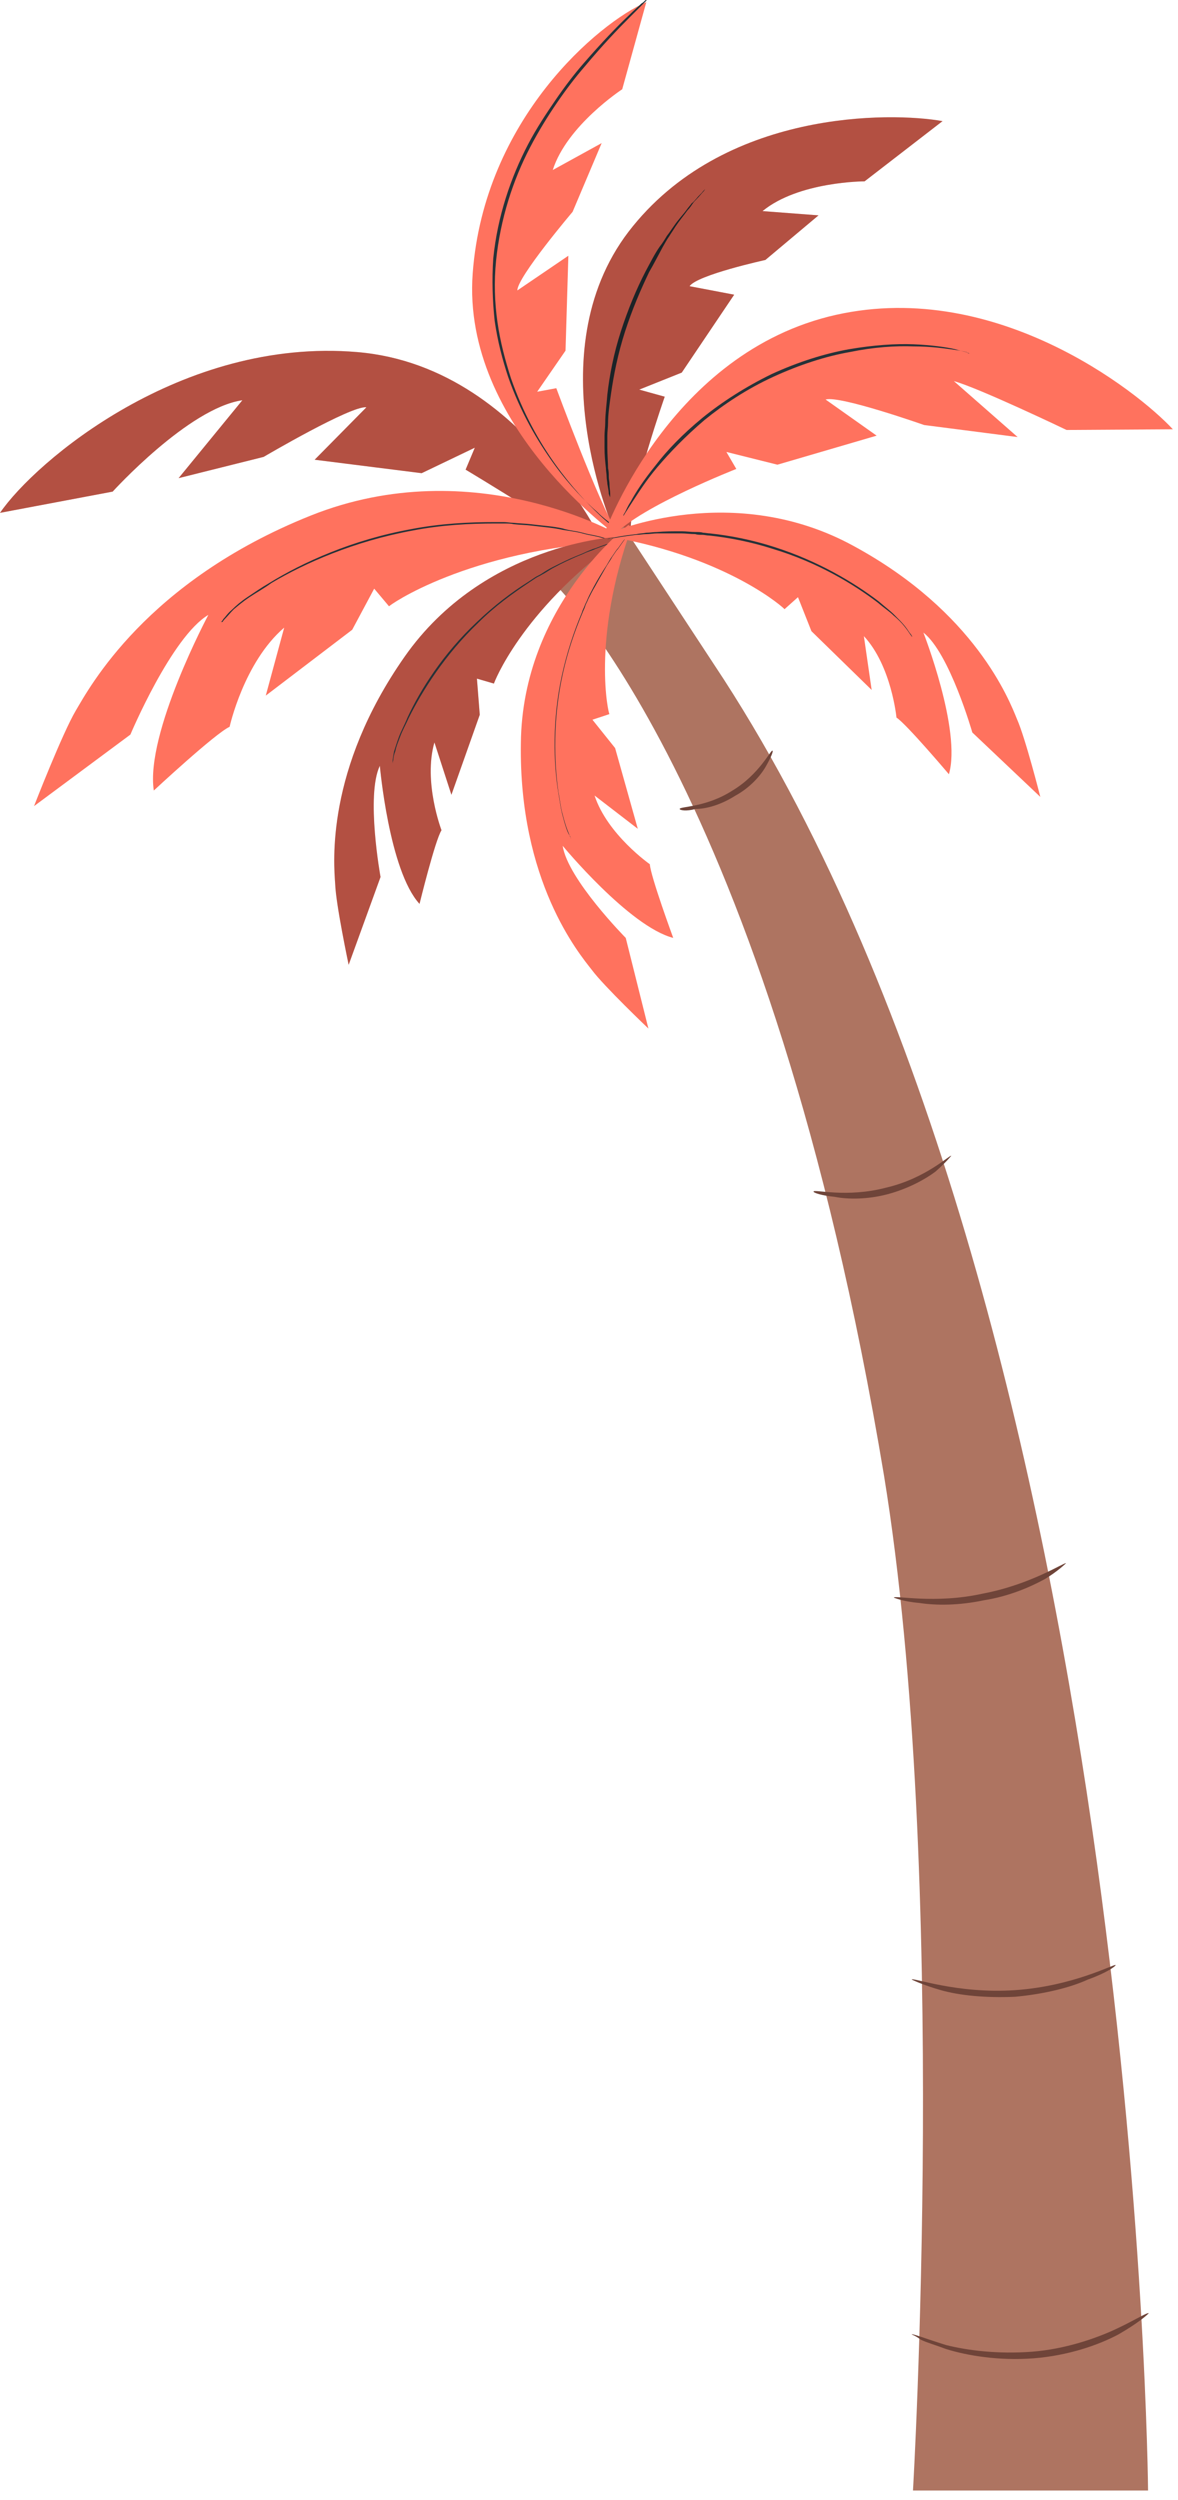 <svg width="132" height="280" viewBox="0 0 132 280" fill="none" xmlns="http://www.w3.org/2000/svg">
<path d="M69.167 64.026C69.008 63.867 68.928 63.708 68.69 63.55C65.196 60.376 52.173 52.601 52.173 52.601L53.205 50.142L47.249 52.998L35.258 51.49L41.055 45.619C39.388 45.381 29.541 51.173 29.541 51.173L20.012 53.553L27.158 44.826C21.123 45.699 12.626 55.06 12.626 55.06L0 57.441C3.971 51.649 20.329 37.765 40.023 39.431C59.876 41.097 69.167 64.026 69.167 64.026Z" fill="#FF725E"/>
<g opacity="0.3">
<path d="M69.167 64.026C69.008 63.867 68.928 63.708 68.69 63.55C65.196 60.376 52.173 52.601 52.173 52.601L53.205 50.142L47.249 52.998L35.258 51.49L41.055 45.619C39.388 45.381 29.541 51.173 29.541 51.173L20.012 53.553L27.158 44.826C21.123 45.699 12.626 55.06 12.626 55.06L0 57.441C3.971 51.649 20.329 37.765 40.023 39.431C59.876 41.097 69.167 64.026 69.167 64.026Z" fill="black"/>
</g>
<path d="M70.676 59.028C70.835 54.823 74.487 44.43 74.487 44.43L71.629 43.636L76.393 41.732L82.27 33.005L77.267 32.053C78.14 30.784 85.764 29.117 85.764 29.117L91.72 24.119L85.446 23.643C89.496 20.311 96.881 20.311 96.881 20.311L105.616 13.567C99.899 12.536 80.999 12.218 70.438 25.944C59.955 39.669 68.849 59.504 68.849 59.504" fill="#FF725E"/>
<path d="M68.374 55.696C68.374 55.696 68.374 55.537 68.374 55.299C68.374 54.982 68.294 54.665 68.294 54.189C68.294 53.95 68.215 53.712 68.215 53.395C68.215 53.078 68.215 52.761 68.135 52.443C68.135 51.808 68.056 51.015 68.056 50.142C68.056 49.746 68.056 49.27 68.056 48.794C68.056 48.318 68.135 47.842 68.135 47.365C68.135 46.413 68.294 45.303 68.453 44.192C68.771 41.97 69.247 39.59 70.041 37.131C70.835 34.671 71.788 32.45 72.741 30.466C73.297 29.514 73.773 28.562 74.25 27.689C74.488 27.293 74.726 26.817 74.965 26.499C75.203 26.103 75.441 25.785 75.679 25.389C76.156 24.674 76.632 24.119 77.029 23.564C77.268 23.326 77.426 23.088 77.585 22.85C77.744 22.612 77.903 22.453 78.062 22.294C78.379 21.977 78.618 21.66 78.776 21.501C78.935 21.342 79.015 21.184 79.015 21.184C79.015 21.184 78.935 21.263 78.776 21.422C78.618 21.66 78.3 21.898 78.062 22.215C77.903 22.374 77.744 22.612 77.506 22.77C77.347 23.008 77.109 23.246 76.95 23.484C76.553 24.04 75.997 24.595 75.52 25.309C75.282 25.627 75.044 26.023 74.726 26.42C74.488 26.817 74.25 27.213 73.932 27.61C73.376 28.403 72.9 29.355 72.344 30.387C71.312 32.37 70.359 34.671 69.565 37.131C68.771 39.59 68.294 42.05 68.056 44.192C67.977 45.303 67.818 46.334 67.818 47.365C67.818 47.842 67.738 48.318 67.738 48.794C67.738 49.27 67.738 49.666 67.738 50.142C67.738 51.015 67.818 51.729 67.897 52.443C67.897 52.761 67.977 53.078 67.977 53.395C67.977 53.712 68.056 53.95 68.056 54.189C68.135 54.665 68.215 54.982 68.215 55.299C68.294 55.537 68.374 55.696 68.374 55.696Z" fill="#263238"/>
<g opacity="0.3">
<path d="M70.676 59.028C70.835 54.823 74.487 44.43 74.487 44.43L71.629 43.636L76.393 41.732L82.27 33.005L77.267 32.053C78.14 30.784 85.764 29.117 85.764 29.117L91.72 24.119L85.446 23.643C89.496 20.311 96.881 20.311 96.881 20.311L105.616 13.567C99.899 12.536 80.999 12.218 70.438 25.944C59.955 39.669 68.849 59.504 68.849 59.504" fill="black"/>
</g>
<path d="M128.647 279.072C128.647 279.072 127.702 148.145 81.093 76.068L69.745 58.791L61.639 64.865C61.639 64.865 86.091 87.271 99.061 165.287C106.356 209.964 102.303 278.937 102.303 278.937H128.647V279.072Z" fill="#AE7461"/>
<path d="M69.564 60.298C69.484 60.139 69.326 59.98 69.246 59.822C67.023 56.172 62.337 43.478 62.337 43.478L60.193 43.875L63.37 39.273L63.688 28.642L57.97 32.529C57.97 31.022 64.164 23.723 64.164 23.723L67.42 16.027L61.94 19.042C63.529 14.043 69.723 9.997 69.723 9.997L72.423 0.238C67.102 2.539 54.238 13.329 52.967 30.625C51.697 47.842 69.564 60.298 69.564 60.298Z" fill="#FF725E"/>
<path d="M69.167 59.425C69.167 59.425 69.167 59.346 69.008 59.266C68.929 59.187 68.77 59.028 68.611 58.949C68.293 58.631 67.738 58.235 67.102 57.6C65.832 56.41 64.085 54.585 62.258 52.046C60.432 49.507 58.605 46.255 57.255 42.367C56.62 40.383 56.064 38.321 55.747 36.099C55.429 33.878 55.349 31.577 55.588 29.197C56.064 24.516 57.494 20.152 59.4 16.503C60.352 14.678 61.385 13.012 62.417 11.504C63.449 9.997 64.482 8.648 65.514 7.458C67.499 5.078 69.246 3.253 70.517 1.983C71.152 1.349 71.629 0.873 71.946 0.555C72.105 0.397 72.185 0.317 72.343 0.159C72.423 0.079 72.502 0 72.423 0C72.423 0 72.343 -1.2118e-06 72.264 0.079C72.185 0.159 72.026 0.317 71.867 0.397C71.549 0.714 70.993 1.19 70.438 1.745C69.167 2.936 67.42 4.76 65.355 7.141C64.323 8.331 63.291 9.679 62.258 11.187C61.226 12.694 60.114 14.36 59.161 16.185C57.255 19.835 55.747 24.198 55.27 28.959C55.111 31.339 55.191 33.719 55.429 35.941C55.747 38.162 56.303 40.304 56.938 42.208C58.288 46.096 60.194 49.349 62.02 51.888C63.846 54.426 65.673 56.251 66.944 57.362C67.579 57.997 68.135 58.393 68.452 58.631C68.611 58.79 68.77 58.869 68.849 58.949C69.088 59.425 69.167 59.425 69.167 59.425Z" fill="#263238"/>
<path d="M69.485 60.614L69.644 60.059C69.644 60.059 53.206 50.379 34.783 57.758C16.359 65.136 10.007 77.037 8.498 79.576C6.989 82.115 3.812 90.287 3.812 90.287L14.612 82.273C14.612 82.273 19.218 71.325 23.348 68.865C23.348 68.865 16.28 82.115 17.233 88.541C17.233 88.541 24.142 82.115 25.73 81.401C25.73 81.401 27.318 74.181 31.845 70.293L29.78 77.91L39.468 70.531L41.93 65.93L43.597 67.913C43.438 67.913 52.253 61.566 69.485 60.614Z" fill="#FF725E"/>
<path d="M67.578 60.139C67.657 59.98 68.69 60.059 68.849 59.901C71.946 56.648 82.507 52.522 82.507 52.522L81.396 50.618L87.113 52.046L98.231 48.793L92.513 44.747C94.101 44.271 103.551 47.603 103.551 47.603L114.033 48.952L106.886 42.684C109.745 43.477 119.513 48.158 119.513 48.158L131.424 48.079C127.454 43.795 111.095 30.863 92.831 35.464C74.487 40.145 67.578 60.139 67.578 60.139Z" fill="#FF725E"/>
<path d="M24.936 69.659C24.936 69.659 25.016 69.501 25.254 69.263C25.492 69.025 25.81 68.628 26.207 68.231C26.683 67.835 27.239 67.359 27.954 66.883C28.669 66.406 29.542 65.93 30.416 65.296C34.148 63.074 39.706 60.615 46.218 59.425C49.474 58.79 52.651 58.631 55.509 58.631C55.906 58.631 56.224 58.631 56.542 58.631C56.859 58.631 57.256 58.631 57.574 58.711C58.289 58.79 58.924 58.79 59.559 58.869C60.83 59.028 62.021 59.107 63.053 59.345C63.609 59.425 64.086 59.504 64.562 59.583C65.038 59.663 65.515 59.821 65.912 59.901C66.786 60.059 67.5 60.218 68.056 60.456C68.612 60.615 69.088 60.773 69.406 60.853C69.724 60.932 69.883 61.011 69.883 60.932C69.883 60.932 69.724 60.853 69.406 60.773C69.088 60.694 68.612 60.535 68.056 60.377C67.5 60.139 66.786 59.98 65.912 59.821C65.515 59.742 65.038 59.583 64.562 59.504C64.086 59.425 63.53 59.345 63.053 59.187C62.021 58.949 60.75 58.869 59.48 58.711C58.844 58.631 58.209 58.631 57.495 58.552C57.177 58.552 56.78 58.473 56.462 58.473C56.145 58.473 55.748 58.473 55.43 58.473C52.571 58.473 49.315 58.631 46.059 59.266C39.468 60.456 33.91 62.995 30.177 65.296C29.224 65.851 28.43 66.406 27.715 66.883C27.001 67.359 26.445 67.835 25.968 68.311C25.492 68.707 25.254 69.104 25.016 69.342C24.936 69.501 24.857 69.58 24.777 69.659C24.936 69.659 24.936 69.659 24.936 69.659Z" fill="#263238"/>
<path d="M69.165 60.615L69.086 60.139C69.086 60.139 54.236 60.853 45.342 73.547C36.448 86.241 37.401 96.714 37.56 99.015C37.639 101.316 39.069 108.059 39.069 108.059L42.642 98.221C42.642 98.221 40.975 89.097 42.563 85.765C42.563 85.765 43.595 97.507 47.01 101.236C47.01 101.236 48.757 94.096 49.472 92.985C49.472 92.985 47.407 87.59 48.678 83.147L50.583 89.018L53.76 80.053L53.442 76.006L55.348 76.562C55.348 76.483 58.366 68.549 69.165 60.615Z" fill="#FF725E"/>
<g opacity="0.3">
<path d="M69.165 60.615L69.086 60.139C69.086 60.139 54.236 60.853 45.342 73.547C36.448 86.241 37.401 96.714 37.56 99.015C37.639 101.316 39.069 108.059 39.069 108.059L42.642 98.221C42.642 98.221 40.975 89.097 42.563 85.765C42.563 85.765 43.595 97.507 47.01 101.236C47.01 101.236 48.757 94.096 49.472 92.985C49.472 92.985 47.407 87.59 48.678 83.147L50.583 89.018L53.76 80.053L53.442 76.006L55.348 76.562C55.348 76.483 58.366 68.549 69.165 60.615Z" fill="black"/>
</g>
<path d="M43.992 85.528C43.992 85.528 43.992 85.369 44.072 85.131C44.072 84.893 44.151 84.497 44.31 84.1C44.389 83.624 44.627 83.069 44.866 82.434C45.104 81.799 45.501 81.085 45.819 80.371C47.327 77.356 49.869 73.31 53.601 69.74C55.427 67.915 57.413 66.487 59.318 65.217C59.557 65.059 59.795 64.9 60.033 64.741C60.271 64.583 60.51 64.503 60.748 64.345C61.224 64.107 61.621 63.789 62.098 63.551C62.971 63.075 63.845 62.678 64.559 62.361C64.957 62.203 65.354 62.044 65.671 61.885C66.068 61.726 66.386 61.647 66.704 61.488C67.339 61.25 67.895 61.012 68.371 60.933C68.848 60.774 69.165 60.695 69.404 60.616C69.642 60.536 69.801 60.457 69.801 60.457C69.801 60.457 69.642 60.457 69.404 60.536C69.165 60.616 68.768 60.695 68.371 60.854C67.895 60.933 67.339 61.171 66.704 61.409C66.386 61.488 66.068 61.647 65.671 61.806C65.354 61.965 64.957 62.123 64.559 62.282C63.765 62.599 62.971 62.996 62.018 63.472C61.542 63.71 61.145 63.948 60.668 64.265C60.43 64.424 60.192 64.503 59.954 64.662C59.715 64.821 59.477 64.979 59.239 65.138C57.333 66.328 55.348 67.835 53.442 69.66C49.63 73.231 47.089 77.277 45.66 80.371C45.342 81.165 44.945 81.879 44.707 82.513C44.469 83.148 44.31 83.703 44.151 84.179C44.072 84.655 43.992 85.052 43.992 85.29C43.992 85.449 43.992 85.528 43.992 85.607C43.992 85.528 43.992 85.528 43.992 85.528Z" fill="#263238"/>
<path d="M70.754 59.108L70.436 58.791C70.436 58.791 58.524 67.756 58.365 83.227C58.127 98.698 64.877 106.791 66.307 108.616C67.657 110.441 72.659 115.201 72.659 115.201L70.118 105.046C70.118 105.046 63.607 98.46 63.051 94.731C63.051 94.731 70.515 103.776 75.439 105.046C75.439 105.046 72.898 98.143 72.818 96.794C72.818 96.794 68.054 93.462 66.624 89.099L71.468 92.827L68.927 83.783L66.386 80.609L68.292 79.975C68.212 80.054 66.227 71.803 70.754 59.108Z" fill="#FF725E"/>
<path d="M64.004 93.937C64.004 93.937 63.925 93.858 63.845 93.62C63.766 93.382 63.607 93.064 63.448 92.588C63.289 92.112 63.13 91.557 62.972 90.922C62.813 90.287 62.733 89.494 62.575 88.701C62.098 85.368 61.939 80.608 63.051 75.53C63.607 72.992 64.401 70.691 65.275 68.628C65.354 68.39 65.513 68.152 65.592 67.834C65.672 67.596 65.83 67.358 65.91 67.12C66.148 66.644 66.386 66.168 66.624 65.772C67.101 64.899 67.578 64.106 67.975 63.392C68.213 62.995 68.451 62.677 68.61 62.36C68.848 62.043 69.007 61.725 69.245 61.487C69.642 60.932 69.96 60.456 70.277 60.059C70.595 59.663 70.754 59.425 70.992 59.187C71.151 59.028 71.23 58.869 71.23 58.869C71.23 58.869 71.151 58.949 70.992 59.187C70.833 59.425 70.595 59.663 70.277 60.059C69.96 60.377 69.642 60.853 69.245 61.408C69.007 61.646 68.848 61.963 68.61 62.281C68.372 62.598 68.213 62.915 67.975 63.312C67.498 64.026 67.022 64.82 66.545 65.692C66.307 66.168 66.069 66.565 65.83 67.12C65.751 67.358 65.592 67.596 65.513 67.834C65.433 68.072 65.275 68.311 65.195 68.628C64.322 70.691 63.528 73.071 62.972 75.61C61.86 80.687 62.019 85.527 62.575 88.859C62.733 89.732 62.813 90.446 62.972 91.081C63.13 91.715 63.289 92.271 63.448 92.747C63.607 93.223 63.766 93.54 63.925 93.699C63.845 93.699 63.925 93.778 64.004 93.937Z" fill="#263238"/>
<path d="M68.531 60.139L68.451 59.663C68.451 59.663 82.11 53.712 95.689 61.17C109.268 68.549 113.08 78.387 113.953 80.529C114.906 82.671 116.574 89.256 116.574 89.256L108.951 82.036C108.951 82.036 106.409 73.15 103.471 70.85C103.471 70.85 107.759 81.798 106.33 86.717C106.33 86.717 101.565 81.084 100.454 80.37C100.454 80.37 99.898 74.579 96.801 71.246L97.674 77.276L90.924 70.691L89.416 66.883L87.907 68.231C87.986 68.231 81.792 62.519 68.531 60.139Z" fill="#FF725E"/>
<path d="M102.201 71.326C102.201 71.326 102.122 71.246 101.963 71.008C101.804 70.77 101.645 70.532 101.328 70.135C101.01 69.739 100.613 69.342 100.137 68.945C99.66 68.469 99.025 68.073 98.389 67.517C95.69 65.454 91.64 62.995 86.637 61.488C84.175 60.694 81.713 60.218 79.49 59.98C79.172 59.98 78.934 59.901 78.696 59.901C78.457 59.901 78.14 59.901 77.902 59.822C77.346 59.822 76.869 59.742 76.393 59.742C75.361 59.742 74.487 59.742 73.613 59.742C73.216 59.742 72.819 59.822 72.422 59.822C72.025 59.822 71.708 59.901 71.311 59.901C70.675 59.98 70.04 60.059 69.564 60.139C69.087 60.218 68.769 60.297 68.452 60.297C68.213 60.297 68.055 60.377 68.055 60.377C68.055 60.377 68.213 60.377 68.452 60.297C68.69 60.218 69.087 60.139 69.564 60.059C70.04 59.98 70.596 59.901 71.311 59.822C71.628 59.742 72.025 59.742 72.422 59.663C72.819 59.663 73.216 59.584 73.613 59.584C74.487 59.504 75.361 59.504 76.393 59.504C76.869 59.504 77.425 59.584 77.981 59.584C78.219 59.584 78.537 59.584 78.775 59.663C79.013 59.663 79.331 59.742 79.569 59.742C81.793 59.98 84.254 60.456 86.716 61.25C91.719 62.836 95.769 65.296 98.469 67.359C99.104 67.914 99.74 68.39 100.216 68.866C100.692 69.342 101.09 69.739 101.407 70.135C101.725 70.532 101.884 70.85 102.042 71.008C102.122 71.088 102.122 71.167 102.201 71.246C102.201 71.326 102.201 71.326 102.201 71.326Z" fill="#263238"/>
<path d="M108.635 39.59C108.635 39.59 108.476 39.511 108.238 39.431C107.92 39.352 107.523 39.273 107.047 39.114C106.015 38.876 104.347 38.638 102.362 38.559C100.376 38.479 97.915 38.638 95.135 39.114C92.435 39.59 89.418 40.542 86.48 41.891C83.541 43.319 80.841 45.064 78.697 46.81C76.474 48.635 74.727 50.459 73.456 52.126C72.106 53.792 71.233 55.14 70.677 56.172C70.359 56.648 70.2 57.044 70.041 57.362C69.883 57.6 69.803 57.758 69.883 57.758C69.883 57.758 69.962 57.6 70.121 57.362C70.28 57.124 70.518 56.727 70.836 56.251C71.471 55.299 72.344 53.871 73.694 52.284C75.044 50.697 76.791 48.873 78.936 47.048C81.08 45.302 83.7 43.557 86.638 42.208C89.577 40.859 92.515 39.907 95.215 39.431C97.915 38.876 100.376 38.717 102.362 38.797C104.347 38.797 105.935 39.035 107.047 39.193C107.603 39.273 108 39.352 108.317 39.431C108.476 39.59 108.556 39.59 108.635 39.59Z" fill="#263238"/>
<path d="M102.16 261.461C102.16 261.313 103.644 261.906 106.019 262.647C108.393 263.24 111.806 263.685 115.665 263.388C119.375 263.092 122.788 261.906 125.014 260.868C127.24 259.83 128.576 258.94 128.724 259.088C128.724 259.088 128.427 259.385 127.834 259.83C127.24 260.275 126.35 260.868 125.311 261.461C123.085 262.647 119.672 263.833 115.813 264.13C111.955 264.426 108.393 263.833 106.019 263.092C104.831 262.647 103.793 262.35 103.199 262.054C102.605 261.609 102.16 261.461 102.16 261.461Z" fill="#6F4439"/>
<path d="M102.16 221.71C102.16 221.413 107.206 223.34 113.736 222.896C120.265 222.451 124.866 219.93 125.014 220.079C125.014 220.227 123.975 220.968 121.898 221.71C119.969 222.599 117 223.34 113.736 223.637C110.471 223.785 107.503 223.489 105.425 222.896C103.347 222.303 102.16 221.71 102.16 221.71Z" fill="#6F4439"/>
<path d="M100.16 178.934C100.16 178.637 104.761 179.675 110.103 178.489C115.594 177.451 119.304 174.93 119.453 175.079C119.453 175.079 118.562 175.968 117.078 176.858C115.446 177.747 113.071 178.785 110.252 179.23C107.432 179.823 104.909 179.823 102.98 179.527C101.199 179.378 100.16 178.934 100.16 178.934Z" fill="#6F4439"/>
<path d="M91.16 133.453C91.16 133.156 94.87 134.194 99.322 133.008C103.774 131.97 106.446 129.301 106.594 129.449C106.594 129.449 106 130.191 104.813 131.229C103.626 132.118 101.697 133.156 99.471 133.749C97.245 134.342 95.019 134.342 93.535 134.046C92.051 133.897 91.16 133.601 91.16 133.453Z" fill="#6F4439"/>
<path d="M76.16 90.602C76.16 90.305 79.128 90.454 82.096 88.526C85.064 86.747 86.4 83.93 86.548 84.078C86.697 84.078 86.4 84.819 85.806 85.857C85.213 86.895 84.025 88.229 82.393 89.119C80.761 90.157 79.128 90.602 77.941 90.602C76.902 90.898 76.16 90.75 76.16 90.602Z" fill="#6F4439"/>
</svg>
